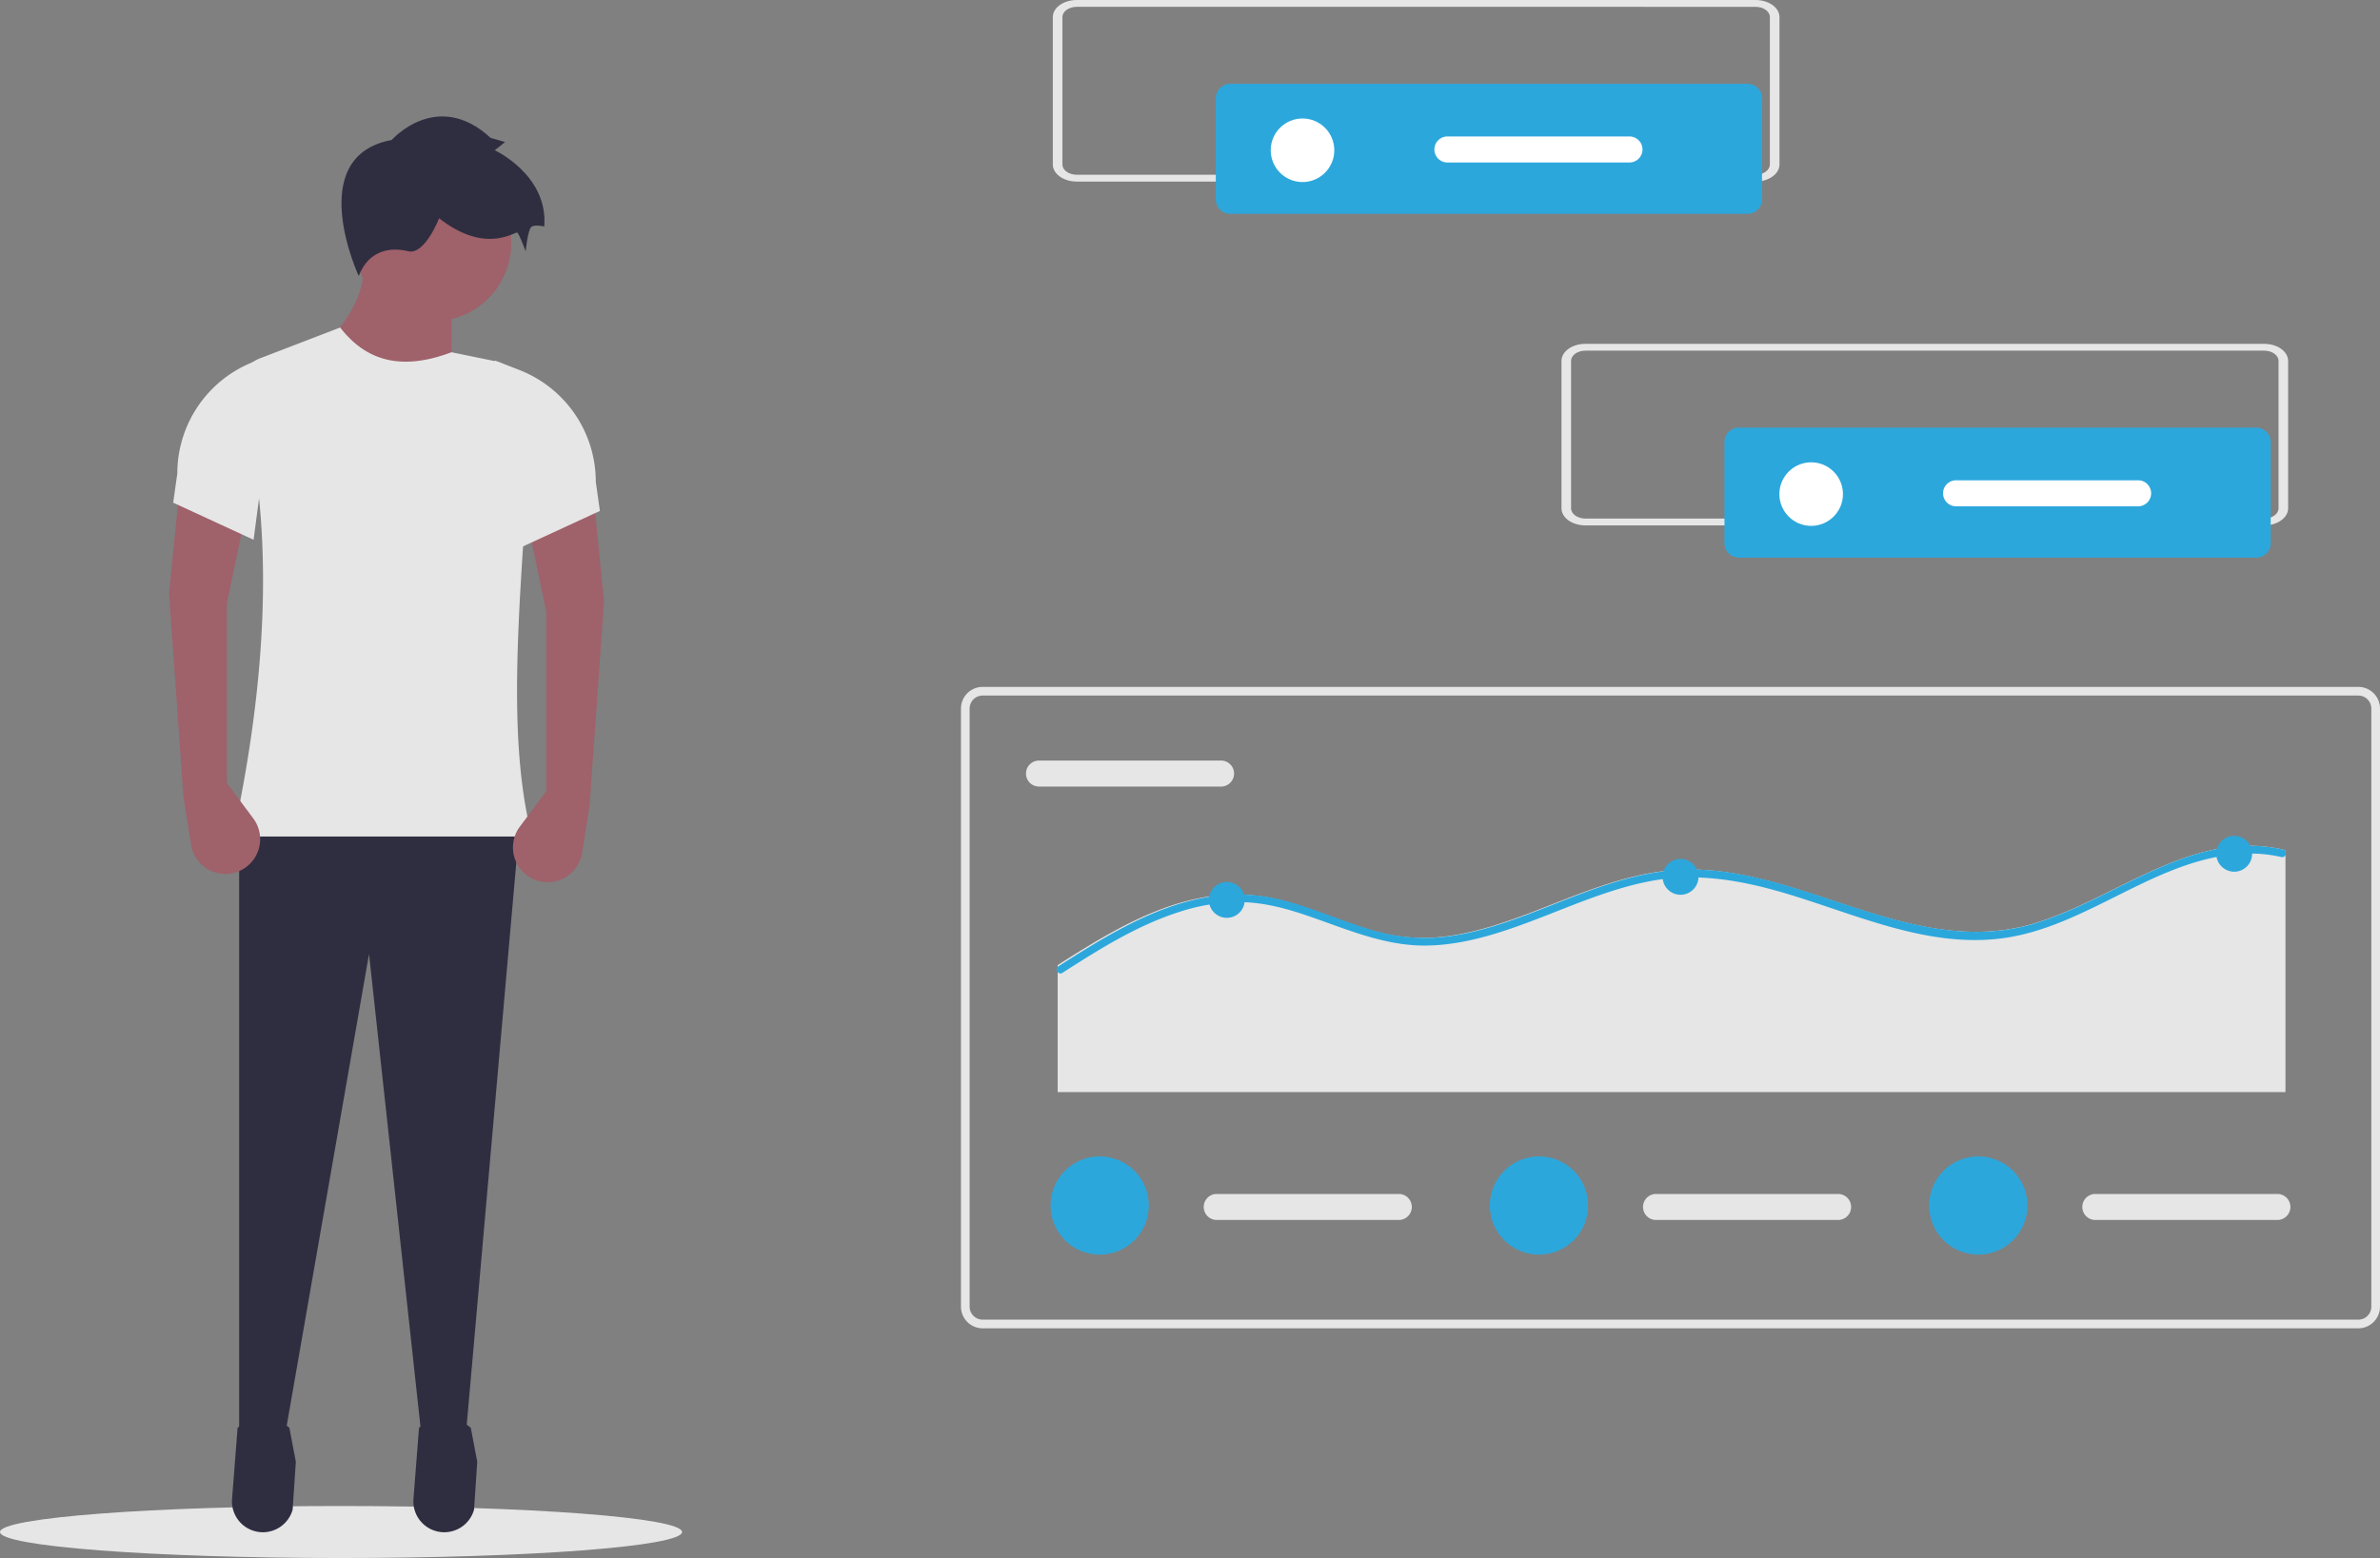 <svg id="bf74385c-6483-43b7-aa3a-5b28e4e3e168" data-name="Layer 1" xmlns="http://www.w3.org/2000/svg" width="823.5" height="539.233" viewBox="0 0 823.5 539.233"><rect x="0" y="0" width="823.5" height="539.233" fill="#808080" stroke="none"/><ellipse cx="118" cy="530.233" rx="118" ry="9" fill="#e6e6e6"/><path d="M344.468 315.845l-47.076-12.839q18.856-17.793 16.405-33.524H344.468z" transform="translate(-188.25 -180.384)" fill="#9f616a"/><polygon points="161.211 496.376 146.005 498.515 127.687 330.184 98.443 497.802 82.751 498.515 82.751 285.961 179.756 285.961 161.211 496.376" fill="#2f2e41"/><path d="M278.898 710.693h0a10.695 10.695.0 0010.607-7.816l1.111-16.575-2.239-11.755c-5.908-4.855-11.88-4.754-17.912.0L268.541 699.169a10.695 10.695.0 0010.357 11.524z" transform="translate(-188.25 -180.384)" fill="#2f2e41"/><path d="M341.666 710.693h0a10.695 10.695.0 0010.607-7.816l1.111-16.575-2.239-11.755c-5.908-4.855-11.88-4.754-17.912.0l-1.924 24.622a10.695 10.695.0 0010.357 11.524z" transform="translate(-188.25 -180.384)" fill="#2f2e41"/><circle cx="149.799" cy="84.105" r="27.104" fill="#9f616a"/><path d="M372.286 469.911H268.861c13.405-62.124 13.367-112.158 2.69-152.623a10.813 10.813.0 016.576-12.853l27.825-10.702c8.354 10.788 20.142 15.5 38.517 8.559l14.581 2.991a14.982 14.982.0 0111.957 15.665c-1.073 15.826-.65 31.772-1.573 45.538C366.573 409.115 365.339 442.347 372.286 469.911z" transform="translate(-188.25 -180.384)" fill="#e6e6e6"/><path d="M323.783 228.826s15.692-17.832 34.237-.713l4.993 1.427-3.566 2.853s18.545 8.559 17.118 26.391c0 0-2.853-.713-4.28.0s-2.14 8.559-2.14 8.559-2.14-5.706-2.853-6.419-10.699 7.846-27.104-4.993c0 0-4.993 12.839-10.699 11.412s-13.552-.713-17.118 8.559C312.371 275.901 293.113 234.532 323.783 228.826z" transform="translate(-188.25 -180.384)" fill="#2f2e41"/><path d="M377.278 454.219l-9.156 12.272a12.027 12.027.0 002.594 16.939 12.027 12.027.0 0018.921-7.847l2.619-16.371L397.25 388.598l-3.566-35.664L370.859 361.494l6.419 30.671z" transform="translate(-188.25 -180.384)" fill="#9f616a"/><path d="M368.006 370.053l27.818-12.839-1.427-10.106a41.488 41.488.0 00-26.489-38.682l-8.461-3.281z" transform="translate(-188.25 -180.384)" fill="#e6e6e6"/><path d="M266.722 451.366l9.156 12.272a12.027 12.027.0 01-2.594 16.939 12.027 12.027.0 01-18.921-7.847l-2.619-16.371L246.75 385.745l3.566-35.664 22.825 8.559-6.419 30.671z" transform="translate(-188.25 -180.384)" fill="#9f616a"/><path d="M275.994 367.2l-27.818-12.839 1.427-10.106a41.488 41.488.0 0126.489-38.682l8.461-3.281z" transform="translate(-188.25 -180.384)" fill="#e6e6e6"/><path d="M1004.25 640.116h-476a7.508 7.508.0 01-7.5-7.5v-207a7.508 7.508.0 017.5-7.5h476a7.508 7.508.0 017.5 7.5v207a7.508 7.508.0 01-7.5 7.5zm-476-219a4.505 4.505.0 00-4.5 4.5v207a4.505 4.505.0 004.5 4.5h476a4.505 4.505.0 004.5-4.5v-207a4.505 4.505.0 00-4.5-4.5z" transform="translate(-188.25 -180.384)" fill="#e6e6e6"/><path d="M547.75 443.616a4.5 4.5.0 000 9h63a4.5 4.5.0 000-9z" transform="translate(-188.25 -180.384)" fill="#e6e6e6"/><path d="M979.04 474.911V558.361H554.21V514.423c2.942-1.889 5.901-3.769 8.888-5.588 12.754-7.805 26.405-15.104 41.283-17.809a62.32 62.32.0 0121.313-.266c7.466 1.233 14.611 3.805 21.686 6.386 6.977 2.554 13.971 5.188 21.268 6.67a62.272 62.272.0 0021.57.426c13.66-2.049 26.494-7.539 39.275-12.505 12.86-4.993 26.112-9.712 40.03-10.333 13.74-.621 27.312 2.625 40.35 6.652 26.583 8.204 53.726 20.372 81.873 12.027 28.583-8.461 54.872-32.887 86.548-25.641A1.192 1.192.0 01979.04 474.911z" transform="translate(-188.25 -180.384)" fill="#e6e6e6"/><path d="M979.04 476.366a1.283 1.283.0 01-1.455.639 47.368 47.368.0 00-11.512-1.188c-31.157.55-55.113 25.632-85.578 29.383-27.468 3.379-53.321-9.978-79.148-16.958-13.419-3.627-27.255-5.552-41.064-3.086-13.703 2.439-26.563 8.044-39.476 13.02-12.435 4.789-25.357 9.242-38.82 9.463-14.803.248-28.133-5.854-41.862-10.501-7.14-2.421-14.466-4.337-22.031-4.523a66.645 66.645.0 00-21.712 3.361c-14.59 4.639-27.734 12.905-40.532 21.117a1.137 1.137.0 01-.754.204 1.374 1.374.0 01-.585-2.501l.585-.373c2.936-1.889 5.889-3.769 8.869-5.588 12.727-7.805 26.35-15.104 41.197-17.809a62.062 62.062.0 0121.268-.266c7.45 1.233 14.581 3.805 21.641 6.386 6.962 2.554 13.942 5.188 21.224 6.67a62.014 62.014.0 0021.525.426c13.632-2.049 26.439-7.539 39.193-12.505 12.834-4.993 26.057-9.712 39.947-10.333 13.712-.621 27.255 2.625 40.266 6.652 26.528 8.204 53.614 20.372 81.702 12.027 28.523-8.461 54.758-32.887 86.367-25.641a1.19 1.19.0 01.745.47A1.367 1.367.0 01979.04 476.366z" transform="translate(-188.25 -180.384)" fill="#2ca7dc"/><circle cx="424.496" cy="311.459" r="6.208" fill="#2ca7dc"/><circle cx="581.479" cy="303.477" r="6.208" fill="#2ca7dc"/><circle cx="773.052" cy="295.494" r="6.208" fill="#2ca7dc"/><path d="M609.25 593.616a4.5 4.5.0 000 9h63a4.5 4.5.0 000-9z" transform="translate(-188.25 -180.384)" fill="#e6e6e6"/><circle cx="380.5" cy="417.233" r="17" fill="#2ca7dc"/><path d="M761.25 593.616a4.5 4.5.0 000 9h63a4.5 4.5.0 000-9z" transform="translate(-188.25 -180.384)" fill="#e6e6e6"/><circle cx="532.5" cy="417.233" r="17" fill="#2ca7dc"/><path d="M913.25 593.616a4.5 4.5.0 000 9h63a4.5 4.5.0 000-9z" transform="translate(-188.25 -180.384)" fill="#e6e6e6"/><circle cx="684.5" cy="417.233" r="17" fill="#2ca7dc"/><path id="e1cfef3e-7788-4f0f-b252-d185c9336b04" data-name="Path 78" d="M971.669 362.226H736.831c-4.578.0-8.288-2.643-8.293-5.9v-51.042c.005-3.257 3.715-5.9 8.293-5.9H971.669c4.578.0 8.288 2.643 8.293 5.9v51.041C979.958 359.582 976.247 362.222 971.669 362.226zm-234.838-60.484c-2.747.0-4.973 1.586-4.976 3.54v51.041c0 1.954 2.229 3.538 4.976 3.54H971.669c2.747.0 4.973-1.586 4.976-3.54v-51.039c0-1.954-2.229-3.538-4.976-3.54z" transform="translate(-188.25 -180.384)" fill="#e6e6e6"/><path d="M789.929 328.391a5.006 5.006.0 00-5 5v35a5.006 5.006.0 005 5h179a5.006 5.006.0 005-5v-35a5.006 5.006.0 00-5-5z" transform="translate(-188.25 -180.384)" fill="#2ca7dc"/><circle cx="626.679" cy="171.007" r="11" fill="#fff"/><path d="M865.061 346.616a4.5 4.5.0 000 9h63a4.5 4.5.0 000-9z" transform="translate(-188.25 -180.384)" fill="#fff"/><path id="b00e8b21-64f0-4b6c-8490-a93637cb24e1" data-name="Path 78" d="M795.669 243.226H560.831c-4.578.0-8.288-2.643-8.293-5.9v-51.042c.005-3.257 3.715-5.9 8.293-5.9H795.669c4.578.0 8.288 2.643 8.293 5.9v51.041C803.958 240.582 800.247 243.222 795.669 243.226zm-234.838-60.484c-2.747.0-4.973 1.586-4.976 3.54v51.041c0 1.954 2.229 3.538 4.976 3.54H795.669c2.747.0 4.973-1.586 4.976-3.54v-51.039c0-1.954-2.229-3.538-4.976-3.54z" transform="translate(-188.25 -180.384)" fill="#e6e6e6"/><path d="M613.929 209.391a5.006 5.006.0 00-5 5v35a5.006 5.006.0 005 5h179a5.006 5.006.0 005-5v-35a5.006 5.006.0 00-5-5z" transform="translate(-188.25 -180.384)" fill="#2ca7dc"/><circle cx="450.679" cy="52.007" r="11" fill="#fff"/><path d="M689.061 227.616a4.5 4.5.0 000 9h63a4.5 4.5.0 000-9z" transform="translate(-188.25 -180.384)" fill="#fff"/></svg>